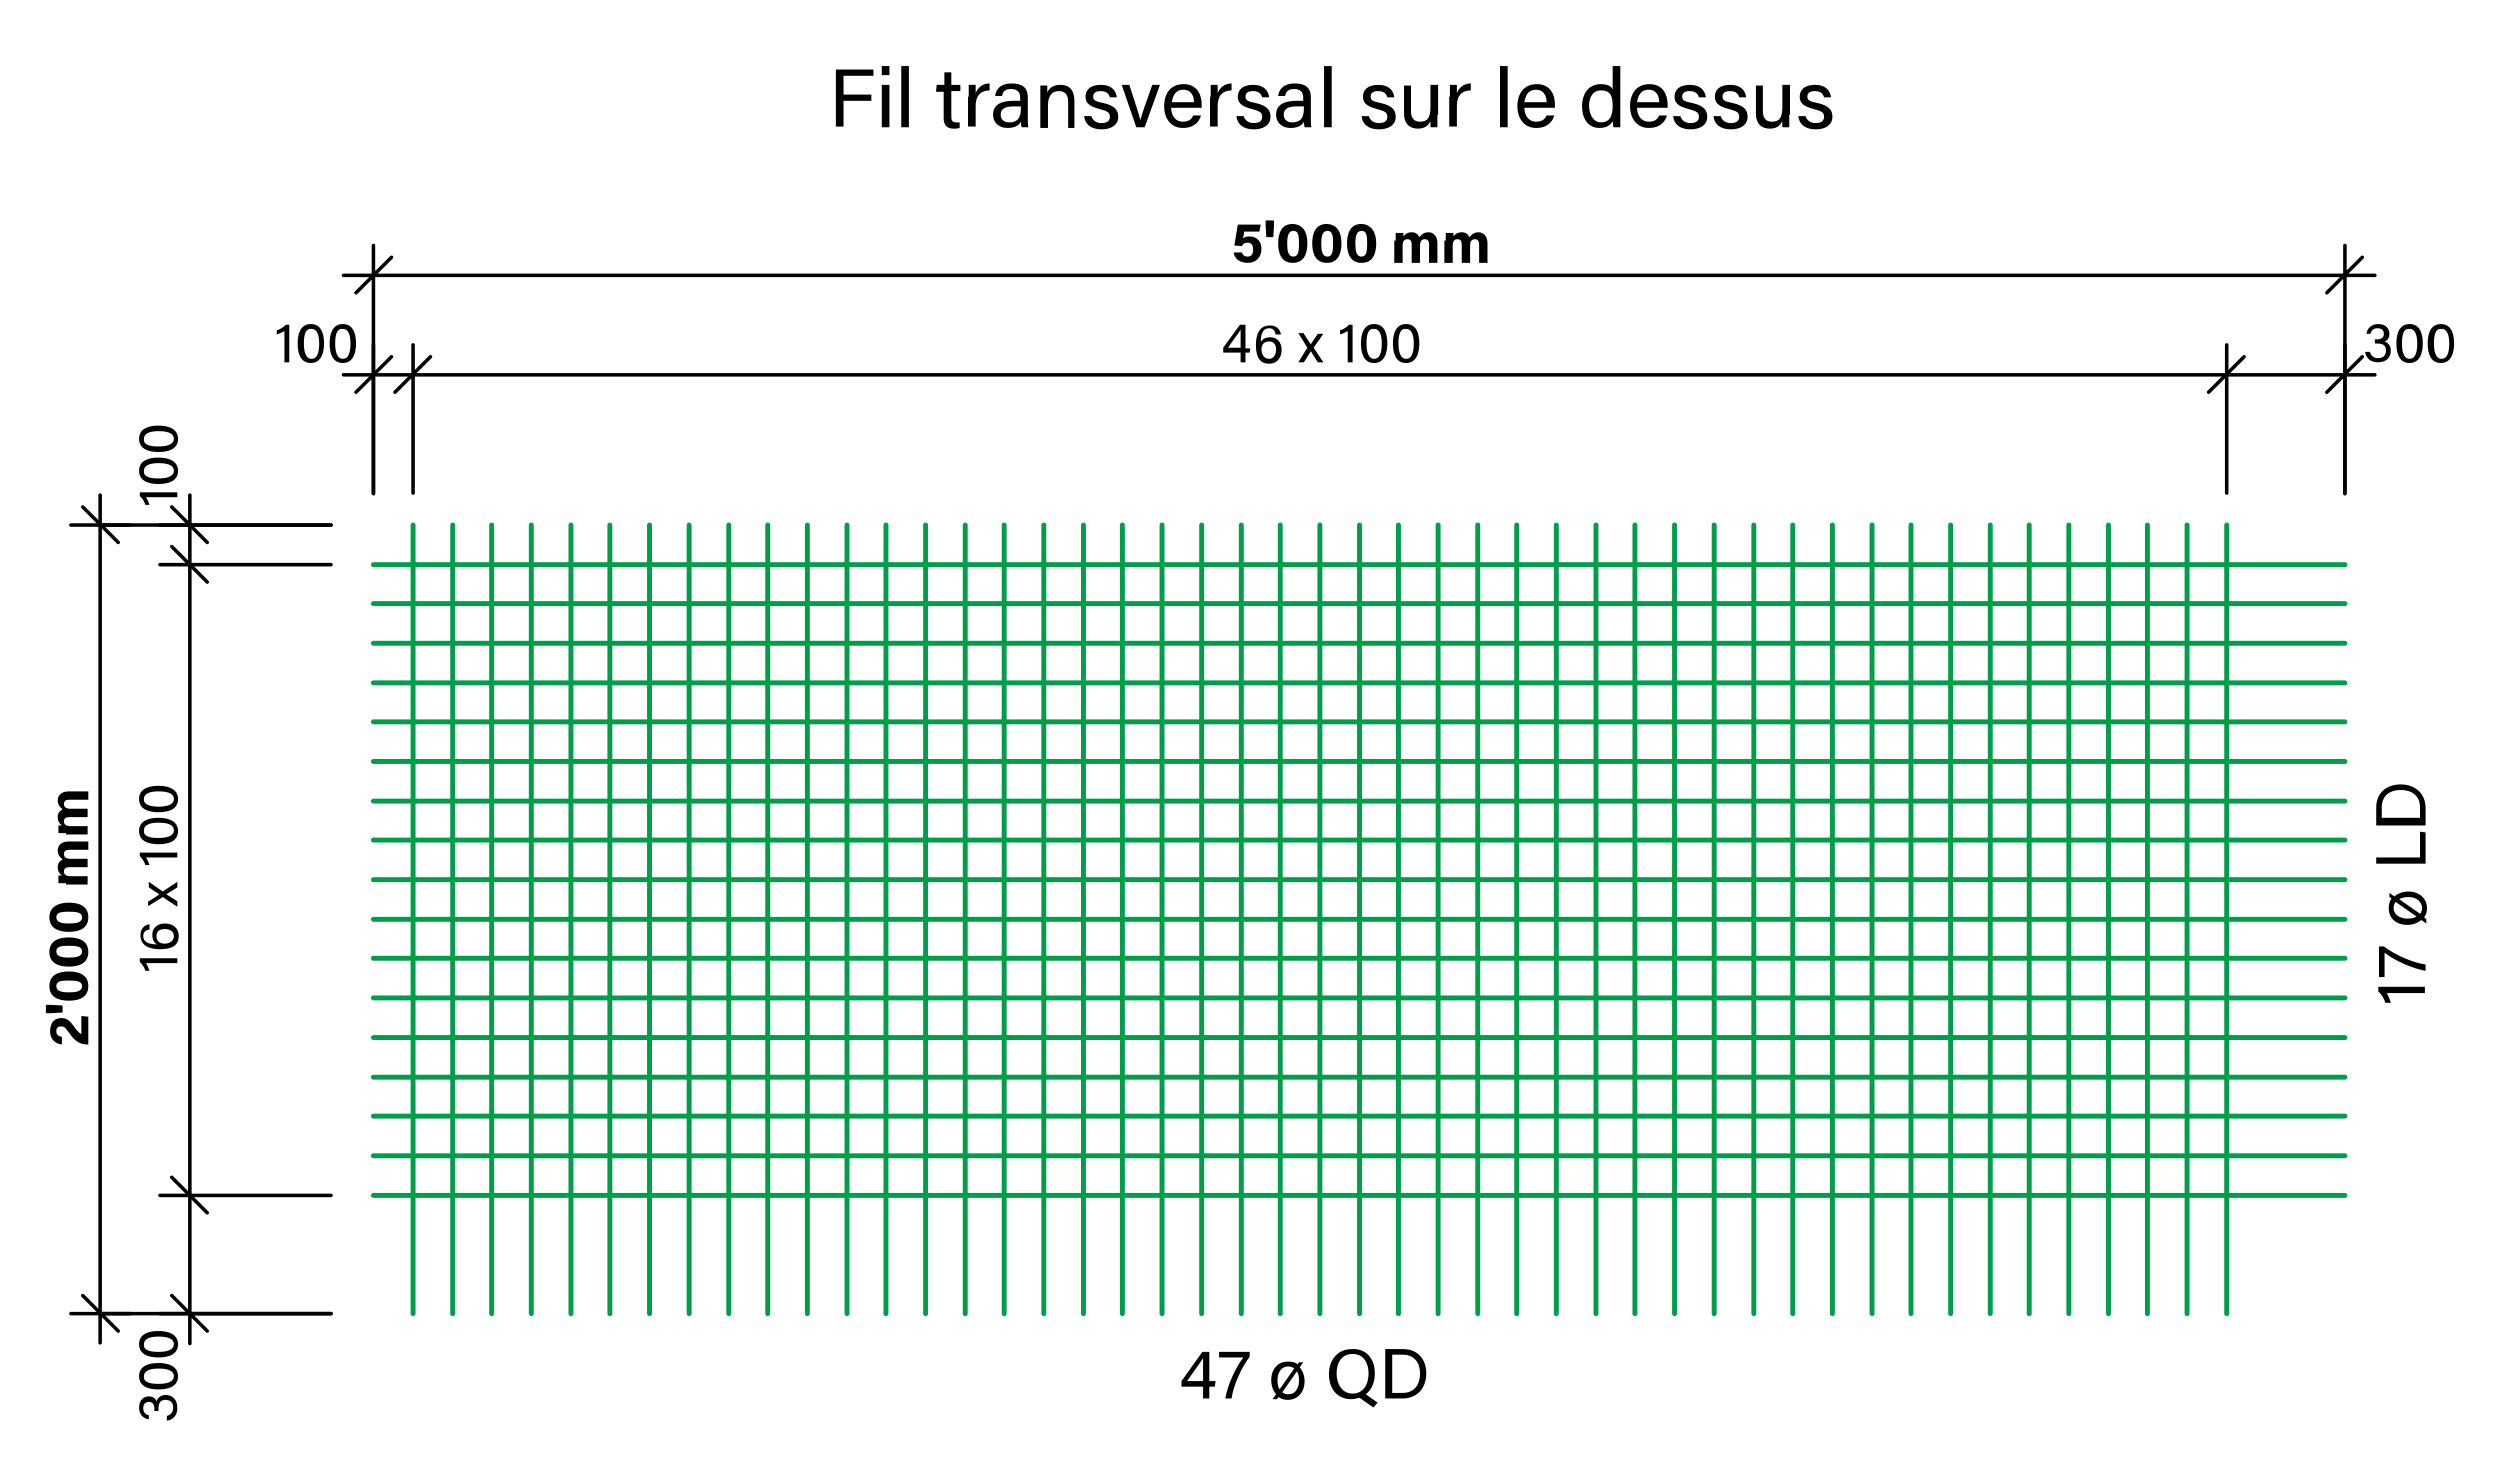 <?xml version="1.0" encoding="utf-8"?>
<!-- Generator: Adobe Illustrator 27.0.0, SVG Export Plug-In . SVG Version: 6.00 Build 0)  -->
<svg version="1.1" id="Ebene_2_00000161622947854906243060000003785776292922147751_"
	 xmlns="http://www.w3.org/2000/svg" xmlns:xlink="http://www.w3.org/1999/xlink" x="0px" y="0px" viewBox="0 0 359.5 211.6"
	 style="enable-background:new 0 0 359.5 211.6;" xml:space="preserve">
<style type="text/css">
	.st0{fill:none;stroke:#009E48;stroke-width:0.709;stroke-linecap:round;stroke-linejoin:round;stroke-miterlimit:10;}
	.st1{fill:none;stroke:#000000;stroke-width:0.51;stroke-linecap:round;stroke-linejoin:round;stroke-miterlimit:10;}
	.st2{enable-background:new    ;}
</style>
<g>
	<path d="M120.2,10h5.4v0.9h-4.3v2.7h4v0.9h-4v3.7h-1.1V10z"/>
	<path d="M126.8,10.8V9.5h1.1v1.3H126.8z M126.8,12.2h1.1v6.1h-1.1V12.2z"/>
	<path d="M129.6,18.3V9.5h1.1v8.8H129.6z"/>
	<path d="M134.7,12.2h1.1v-1.8h1v1.8h1.3v0.9h-1.3v3.6c0,0.6,0.1,0.9,0.7,0.9c0.1,0,0.4,0,0.5,0v0.8c-0.3,0.1-0.6,0.1-0.9,0.1
		c-0.9,0-1.4-0.5-1.4-1.5v-3.8h-1.1L134.7,12.2C134.6,12.2,134.7,12.2,134.7,12.2z"/>
	<path d="M139.3,13.9c0-0.9,0-1.3,0-1.7h1c0,0.2,0,0.6,0,1.2c0.3-0.8,1-1.4,2-1.4v1c-1.2,0-2,0.7-2,2.2v3h-1.1v-4.3
		C139.2,13.9,139.3,13.9,139.3,13.9z"/>
	<path d="M147.8,17c0,0.6,0,1.2,0.1,1.3h-1c0-0.1-0.1-0.4-0.1-0.8c-0.2,0.4-0.7,0.9-1.9,0.9c-1.4,0-2.1-0.9-2.1-1.9
		c0-1.4,1.1-2,2.9-2h1V14c0-0.5-0.2-1.2-1.3-1.2c-1,0-1.2,0.5-1.3,1h-1c0.1-0.8,0.6-1.8,2.4-1.8c1.5,0,2.3,0.6,2.3,2L147.8,17
		L147.8,17z M146.8,15.3h-1c-1.2,0-1.9,0.3-1.9,1.2c0,0.6,0.4,1.1,1.2,1.1c1.5,0,1.7-1,1.7-2.1V15.3z"/>
	<path d="M149.6,13.8c0-0.5,0-1.1,0-1.5h1c0,0.2,0,0.8,0,1c0.2-0.5,0.7-1.1,1.9-1.1s2,0.7,2,2.3v3.9h-0.9v-3.8
		c0-0.9-0.4-1.5-1.3-1.5c-1.2,0-1.6,0.9-1.6,2.1v3.2h-1.1L149.6,13.8L149.6,13.8z"/>
	<path d="M156.9,16.6c0.2,0.7,0.7,1.1,1.5,1.1c0.9,0,1.2-0.4,1.2-0.9c0-0.6-0.3-0.8-1.4-1.1c-1.7-0.4-2.1-1-2.1-1.8
		c0-0.9,0.6-1.7,2.2-1.7c1.6,0,2.2,0.9,2.3,1.8h-1c-0.1-0.4-0.4-0.9-1.3-0.9c-0.9,0-1.1,0.4-1.1,0.8c0,0.5,0.3,0.7,1.4,0.9
		c1.8,0.4,2.2,1.1,2.2,2c0,1.1-0.9,1.8-2.4,1.8c-1.6,0-2.4-0.8-2.5-1.9h1L156.9,16.6L156.9,16.6z"/>
	<path d="M162.4,12.2c0.8,2.5,1.4,4.3,1.6,5.1l0,0c0.1-0.7,0.8-2.5,1.7-5.1h1.1l-2.2,6.1h-1.2l-2.1-6.1
		C161.3,12.2,162.4,12.2,162.4,12.2z"/>
	<path d="M168.4,15.4c0,1.2,0.6,2.1,1.7,2.1c1,0,1.3-0.5,1.5-0.9h1.1c-0.2,0.8-0.9,1.8-2.6,1.8c-1.9,0-2.7-1.6-2.7-3.1
		c0-1.8,0.9-3.2,2.8-3.2c2,0,2.6,1.6,2.6,2.9c0,0.2,0,0.3,0,0.5h-4.4L168.4,15.4L168.4,15.4z M171.7,14.7c0-1-0.5-1.8-1.5-1.8
		c-1.1,0-1.5,0.7-1.7,1.8H171.7z"/>
	<path d="M174.1,13.9c0-0.9,0-1.3,0-1.7h1c0,0.2,0,0.6,0,1.2c0.3-0.8,1-1.4,2-1.4v1c-1.2,0-2,0.7-2,2.2v3H174v-4.3
		C174,13.9,174.1,13.9,174.1,13.9z"/>
	<path d="M178.8,16.6c0.2,0.7,0.7,1.1,1.5,1.1c0.9,0,1.2-0.4,1.2-0.9c0-0.6-0.3-0.8-1.4-1.1c-1.7-0.4-2.1-1-2.1-1.8
		c0-0.9,0.6-1.7,2.2-1.7c1.6,0,2.2,0.9,2.3,1.8h-1c-0.1-0.4-0.4-0.9-1.3-0.9c-0.9,0-1.1,0.4-1.1,0.8c0,0.5,0.3,0.7,1.4,0.9
		c1.8,0.4,2.2,1.1,2.2,2c0,1.1-0.9,1.8-2.4,1.8c-1.6,0-2.4-0.8-2.5-1.9h1L178.8,16.6L178.8,16.6z"/>
	<path d="M188.5,17c0,0.6,0,1.2,0.1,1.3h-1c0-0.1-0.1-0.4-0.1-0.8c-0.2,0.4-0.7,0.9-1.9,0.9c-1.4,0-2.1-0.9-2.1-1.9
		c0-1.4,1.1-2,2.9-2h1V14c0-0.5-0.2-1.2-1.3-1.2c-1,0-1.2,0.5-1.3,1h-1c0.1-0.8,0.6-1.8,2.4-1.8c1.5,0,2.3,0.6,2.3,2L188.5,17
		L188.5,17z M187.5,15.3h-1c-1.2,0-1.9,0.3-1.9,1.2c0,0.6,0.4,1.1,1.2,1.1c1.5,0,1.7-1,1.7-2.1V15.3z"/>
	<path d="M190.4,18.3V9.5h1.1v8.8H190.4z"/>
	<path d="M196.8,16.6c0.2,0.7,0.7,1.1,1.5,1.1c0.9,0,1.2-0.4,1.2-0.9c0-0.6-0.3-0.8-1.4-1.1c-1.7-0.4-2.1-1-2.1-1.8
		c0-0.9,0.6-1.7,2.2-1.7c1.6,0,2.2,0.9,2.3,1.8h-1c-0.1-0.4-0.4-0.9-1.3-0.9c-0.9,0-1.1,0.4-1.1,0.8c0,0.5,0.3,0.7,1.4,0.9
		c1.8,0.4,2.2,1.1,2.2,2c0,1.1-0.9,1.8-2.4,1.8c-1.6,0-2.4-0.8-2.5-1.9h1L196.8,16.6L196.8,16.6z"/>
	<path d="M206.7,16.5c0,0.6,0,1.4,0,1.8h-1c0-0.2,0-0.5,0-0.9c-0.3,0.7-0.9,1.1-1.8,1.1c-1,0-2-0.5-2-2.2v-4h1V16
		c0,0.8,0.3,1.5,1.3,1.5c1.1,0,1.5-0.6,1.5-2.1v-3.2h1.1v4.3H206.7z"/>
	<path d="M208.5,13.9c0-0.9,0-1.3,0-1.7h1c0,0.2,0,0.6,0,1.2c0.3-0.8,1-1.4,2-1.4v1c-1.2,0-2,0.7-2,2.2v3h-1.1v-4.3
		C208.4,13.9,208.5,13.9,208.5,13.9z"/>
	<path d="M215.7,18.3V9.5h1.1v8.8H215.7z"/>
	<path d="M219.2,15.4c0,1.2,0.6,2.1,1.7,2.1c1,0,1.3-0.5,1.5-0.9h1.1c-0.2,0.8-0.9,1.8-2.6,1.8c-1.9,0-2.7-1.6-2.7-3.1
		c0-1.8,0.9-3.2,2.8-3.2c2,0,2.6,1.6,2.6,2.9c0,0.2,0,0.3,0,0.5h-4.4L219.2,15.4L219.2,15.4z M222.4,14.7c0-1-0.5-1.8-1.5-1.8
		c-1.1,0-1.5,0.7-1.7,1.8H222.4z"/>
	<path d="M233,9.5v7.1c0,0.6,0,1.1,0,1.7h-1c0-0.2-0.1-0.6-0.1-0.9c-0.3,0.6-0.9,1-1.9,1c-1.6,0-2.5-1.3-2.5-3.1
		c0-1.9,1-3.2,2.7-3.2c1.1,0,1.6,0.4,1.7,0.8V9.5H233z M230.2,17.6c1.4,0,1.7-1.1,1.7-2.4c0-1.4-0.3-2.2-1.7-2.2
		c-1.1,0-1.7,0.9-1.7,2.3C228.6,16.8,229.3,17.6,230.2,17.6z"/>
	<path d="M235.4,15.4c0,1.2,0.6,2.1,1.7,2.1c1,0,1.3-0.5,1.5-0.9h1.1c-0.2,0.8-0.9,1.8-2.6,1.8c-1.9,0-2.7-1.6-2.7-3.1
		c0-1.8,0.9-3.2,2.8-3.2c2,0,2.6,1.6,2.6,2.9c0,0.2,0,0.3,0,0.5h-4.4L235.4,15.4L235.4,15.4z M238.6,14.7c0-1-0.5-1.8-1.5-1.8
		c-1.1,0-1.5,0.7-1.7,1.8H238.6z"/>
	<path d="M241.6,16.6c0.2,0.7,0.7,1.1,1.5,1.1c0.9,0,1.2-0.4,1.2-0.9c0-0.6-0.3-0.8-1.4-1.1c-1.7-0.4-2.1-1-2.1-1.8
		c0-0.9,0.6-1.7,2.2-1.7c1.6,0,2.2,0.9,2.3,1.8h-1c-0.1-0.4-0.4-0.9-1.3-0.9c-0.9,0-1.1,0.4-1.1,0.8c0,0.5,0.3,0.7,1.4,0.9
		c1.8,0.4,2.2,1.1,2.2,2c0,1.1-0.9,1.8-2.4,1.8c-1.6,0-2.4-0.8-2.5-1.9h1L241.6,16.6L241.6,16.6z"/>
	<path d="M247.4,16.6c0.2,0.7,0.7,1.1,1.5,1.1c0.9,0,1.2-0.4,1.2-0.9c0-0.6-0.3-0.8-1.4-1.1c-1.7-0.4-2.1-1-2.1-1.8
		c0-0.9,0.6-1.7,2.2-1.7c1.6,0,2.2,0.9,2.3,1.8h-1c-0.1-0.4-0.4-0.9-1.3-0.9c-0.9,0-1.1,0.4-1.1,0.8c0,0.5,0.3,0.7,1.4,0.9
		c1.8,0.4,2.2,1.1,2.2,2c0,1.1-0.9,1.8-2.4,1.8c-1.6,0-2.4-0.8-2.5-1.9h1L247.4,16.6L247.4,16.6z"/>
	<path d="M257.3,16.5c0,0.6,0,1.4,0,1.8h-1c0-0.2,0-0.5,0-0.9c-0.3,0.7-0.9,1.1-1.8,1.1c-1,0-2-0.5-2-2.2v-4h1V16
		c0,0.8,0.3,1.5,1.3,1.5c1.1,0,1.5-0.6,1.5-2.1v-3.2h1.1v4.3H257.3z"/>
	<path d="M259.6,16.6c0.2,0.7,0.7,1.1,1.5,1.1c0.9,0,1.2-0.4,1.2-0.9c0-0.6-0.3-0.8-1.4-1.1c-1.7-0.4-2.1-1-2.1-1.8
		c0-0.9,0.6-1.7,2.2-1.7s2.2,0.9,2.3,1.8h-1c-0.1-0.4-0.4-0.9-1.3-0.9s-1.1,0.4-1.1,0.8c0,0.5,0.3,0.7,1.4,0.9
		c1.8,0.4,2.2,1.1,2.2,2c0,1.1-0.9,1.8-2.4,1.8c-1.6,0-2.4-0.8-2.5-1.9h1L259.6,16.6L259.6,16.6z"/>
</g>
<line class="st0" x1="110.4" y1="75.5" x2="110.4" y2="188.9"/>
<line class="st0" x1="104.8" y1="75.5" x2="104.8" y2="188.9"/>
<line class="st0" x1="99.1" y1="75.5" x2="99.1" y2="188.9"/>
<line class="st0" x1="93.4" y1="75.5" x2="93.4" y2="188.9"/>
<line class="st0" x1="87.7" y1="75.5" x2="87.7" y2="188.9"/>
<line class="st0" x1="82.1" y1="75.5" x2="82.1" y2="188.9"/>
<line class="st0" x1="76.4" y1="75.5" x2="76.4" y2="188.9"/>
<line class="st0" x1="70.7" y1="75.5" x2="70.7" y2="188.9"/>
<line class="st0" x1="65.1" y1="75.5" x2="65.1" y2="188.9"/>
<line class="st0" x1="59.4" y1="75.5" x2="59.4" y2="188.9"/>
<path class="st0" d="M53.7,149.2h283.5 M53.7,143.5h283.5 M53.7,137.8h283.5 M53.7,132.2h283.5 M53.7,126.5h283.5 M53.7,120.8h283.5
	 M53.7,115.2h283.5 M53.7,109.5h283.5 M53.7,103.8h283.5 M53.7,98.2h283.5 M53.7,92.5h283.5 M53.7,86.8h283.5 M53.7,81.2h283.5
	 M320.2,75.5v113.4 M314.5,75.5v113.4 M308.8,75.5v113.4 M303.2,75.5v113.4 M297.5,75.5v113.4 M291.8,75.5v113.4 M286.2,75.5v113.4
	 M280.5,75.5v113.4 M274.8,75.5v113.4 M269.2,75.5v113.4 M263.5,75.5v113.4 M257.8,75.5v113.4 M252.2,75.5v113.4 M246.5,75.5v113.4
	 M240.8,75.5v113.4 M235.1,75.5v113.4 M229.5,75.5v113.4 M223.8,75.5v113.4 M218.1,75.5v113.4 M212.5,75.5v113.4 M206.8,75.5v113.4
	 M201.1,75.5v113.4 M195.5,75.5v113.4 M189.8,75.5v113.4 M184.1,75.5v113.4 M178.5,75.5v113.4 M172.8,75.5v113.4 M167.1,75.5v113.4
	 M161.4,75.5v113.4 M155.8,75.5v113.4 M150.1,75.5v113.4 M144.4,75.5v113.4 M138.8,75.5v113.4 M133.1,75.5v113.4 M127.4,75.5v113.4
	 M121.8,75.5v113.4 M116.1,75.5v113.4"/>
<line class="st0" x1="53.7" y1="171.9" x2="337.2" y2="171.9"/>
<line class="st0" x1="53.7" y1="166.2" x2="337.2" y2="166.2"/>
<line class="st0" x1="53.7" y1="160.5" x2="337.2" y2="160.5"/>
<line class="st0" x1="53.7" y1="154.9" x2="337.2" y2="154.9"/>
<line class="st1" x1="14.4" y1="75.5" x2="14.4" y2="71.2"/>
<line class="st1" x1="14.4" y1="188.9" x2="14.4" y2="193.1"/>
<line class="st1" x1="14.4" y1="75.5" x2="47.6" y2="75.5"/>
<line class="st1" x1="14.4" y1="188.9" x2="47.6" y2="188.9"/>
<line class="st1" x1="14.4" y1="75.5" x2="18.7" y2="75.5"/>
<line class="st1" x1="14.4" y1="75.5" x2="10.2" y2="75.5"/>
<line class="st1" x1="14.4" y1="188.9" x2="18.7" y2="188.9"/>
<line class="st1" x1="14.4" y1="188.9" x2="10.2" y2="188.9"/>
<line class="st1" x1="17" y1="78" x2="11.9" y2="72.9"/>
<line class="st1" x1="17" y1="191.4" x2="11.9" y2="186.3"/>
<g>
	<g class="st2">
		<path d="M12.6,150.2L12.6,150.2c-1,0-1.8-0.4-2.6-1.6c-0.6-0.8-0.7-1-1.2-1c-0.5,0-0.7,0.2-0.7,0.7c0,0.5,0.3,0.7,0.8,0.8v1.1
			c-0.9-0.1-1.7-0.7-1.7-1.9c0-1.4,0.8-1.9,1.6-1.9c0.8,0,1.2,0.3,1.9,1.3c0.5,0.7,0.8,0.9,1,1v-2.6l1,0.1V150.2z"/>
		<path d="M9,145.6l-1.7,0.1H6.6v-1.2h0.8l1.6,0.1V145.6z"/>
		<path d="M9.9,139.7c1.5,0,2.8,0.5,2.8,2.1c0,1.6-1.3,2.1-2.8,2.1c-1.5,0-2.8-0.5-2.8-2.1C7.1,140.2,8.4,139.7,9.9,139.7z
			 M9.9,142.7c1,0,1.9-0.1,1.9-0.9c0-0.7-0.8-0.8-1.9-0.8c-1.1,0-1.8,0.1-1.8,0.8C8.1,142.5,8.8,142.7,9.9,142.7z"/>
		<path d="M9.9,134.8c1.5,0,2.8,0.5,2.8,2.1c0,1.6-1.3,2.1-2.8,2.1c-1.5,0-2.8-0.5-2.8-2.1C7.1,135.3,8.4,134.8,9.9,134.8z
			 M9.9,137.7c1,0,1.9-0.1,1.9-0.9c0-0.7-0.8-0.8-1.9-0.8c-1.1,0-1.8,0.1-1.8,0.8C8.1,137.5,8.8,137.7,9.9,137.7z"/>
		<path d="M9.9,129.8c1.5,0,2.8,0.5,2.8,2.1c0,1.6-1.3,2.1-2.8,2.1c-1.5,0-2.8-0.5-2.8-2.1C7.1,130.4,8.4,129.8,9.9,129.8z
			 M9.9,132.8c1,0,1.9-0.1,1.9-0.9c0-0.7-0.8-0.8-1.9-0.8c-1.1,0-1.8,0.1-1.8,0.8C8.1,132.6,8.8,132.8,9.9,132.8z"/>
		<path d="M9.5,127c-0.4,0-0.7,0-1.1,0v-1.1c0.1,0,0.3,0,0.5,0c-0.3-0.2-0.6-0.6-0.6-1.2c0-0.6,0.3-0.9,0.7-1.1
			c-0.3-0.3-0.7-0.6-0.7-1.3c0-0.7,0.5-1.3,1.6-1.3h2.8v1.2H10c-0.4,0-0.8,0.1-0.8,0.6c0,0.5,0.3,0.7,1,0.7h2.4v1.2H10
			c-0.4,0-0.8,0.1-0.8,0.6c0,0.5,0.3,0.7,1,0.7h2.4v1.2H9.5z"/>
		<path d="M9.5,119.8c-0.4,0-0.7,0-1.1,0v-1.1c0.1,0,0.3,0,0.5,0c-0.3-0.2-0.6-0.6-0.6-1.2c0-0.6,0.3-0.9,0.7-1.1
			c-0.3-0.3-0.7-0.6-0.7-1.3c0-0.7,0.5-1.3,1.6-1.3h2.8v1.2H10c-0.4,0-0.8,0.1-0.8,0.6c0,0.5,0.3,0.7,1,0.7h2.4v1.2H10
			c-0.4,0-0.8,0.1-0.8,0.6c0,0.5,0.3,0.7,1,0.7h2.4v1.2H9.5z"/>
	</g>
</g>
<path class="st1" d="M337.2,39.6h4.3 M53.7,39.6h-4.3 M337.2,39.6V71 M53.7,39.6V71 M337.2,39.6v4.3 M337.2,39.6v-4.3 M53.7,39.6
	v4.3 M53.7,39.6v-4.3 M334.6,42.1l5.1-5.1 M51.2,42.1l5.1-5.1 M14.4,188.9V75.5"/>
<g>
	<g class="st2">
		<path d="M181.1,33.3h-2.2c0,0.3-0.1,0.8-0.2,1c0.2-0.2,0.5-0.3,1-0.3c1.1,0,1.7,0.8,1.7,1.8c0,1-0.6,2-2,2c-1.1,0-1.9-0.6-2-1.5
			h1.2c0.1,0.4,0.4,0.6,0.8,0.6c0.6,0,0.8-0.4,0.8-1c0-0.6-0.2-1-0.8-1c-0.5,0-0.7,0.2-0.8,0.5l-1.1-0.1c0.1-0.7,0.4-2.3,0.5-3h3.3
			L181.1,33.3z"/>
		<path d="M182.1,34.2l-0.1-1.7v-0.8h1.2v0.8l-0.1,1.6H182.1z"/>
		<path d="M188,35c0,1.5-0.5,2.8-2.1,2.8c-1.6,0-2.1-1.3-2.1-2.8c0-1.5,0.5-2.8,2.1-2.8C187.5,32.3,188,33.5,188,35z M185.1,35
			c0,1,0.1,1.9,0.9,1.9c0.7,0,0.8-0.8,0.8-1.9c0-1.1-0.1-1.8-0.8-1.8C185.3,33.2,185.1,33.9,185.1,35z"/>
		<path d="M192.9,35c0,1.5-0.5,2.8-2.1,2.8c-1.6,0-2.1-1.3-2.1-2.8c0-1.5,0.5-2.8,2.1-2.8C192.4,32.3,192.9,33.5,192.9,35z M190,35
			c0,1,0.1,1.9,0.9,1.9c0.7,0,0.8-0.8,0.8-1.9c0-1.1-0.1-1.8-0.8-1.8C190.2,33.2,190,33.9,190,35z"/>
		<path d="M197.9,35c0,1.5-0.5,2.8-2.1,2.8c-1.6,0-2.1-1.3-2.1-2.8c0-1.5,0.5-2.8,2.1-2.8C197.3,32.3,197.9,33.5,197.9,35z
			 M194.9,35c0,1,0.1,1.9,0.9,1.9c0.7,0,0.8-0.8,0.8-1.9c0-1.1-0.1-1.8-0.8-1.8C195.1,33.2,194.9,33.9,194.9,35z"/>
		<path d="M200.7,34.6c0-0.4,0-0.7,0-1.1h1.1c0,0.1,0,0.3,0,0.5c0.2-0.3,0.6-0.6,1.2-0.6c0.6,0,0.9,0.3,1.1,0.7
			c0.3-0.3,0.6-0.7,1.3-0.7c0.7,0,1.3,0.5,1.3,1.6v2.8h-1.2v-2.6c0-0.4-0.1-0.8-0.6-0.8c-0.5,0-0.7,0.3-0.7,1v2.4h-1.2v-2.6
			c0-0.4-0.1-0.8-0.6-0.8c-0.5,0-0.7,0.3-0.7,1v2.4h-1.2V34.6z"/>
		<path d="M207.9,34.6c0-0.4,0-0.7,0-1.1h1.1c0,0.1,0,0.3,0,0.5c0.2-0.3,0.6-0.6,1.2-0.6c0.6,0,0.9,0.3,1.1,0.7
			c0.3-0.3,0.6-0.7,1.3-0.7c0.7,0,1.3,0.5,1.3,1.6v2.8h-1.2v-2.6c0-0.4-0.1-0.8-0.6-0.8c-0.5,0-0.7,0.3-0.7,1v2.4h-1.2v-2.6
			c0-0.4-0.1-0.8-0.6-0.8c-0.5,0-0.7,0.3-0.7,1v2.4h-1.2V34.6z"/>
	</g>
</g>
<polyline class="st1" points="53.7,39.6 173.5,39.6 337.2,39.6 "/>
<path class="st1" d="M27.3,75.5v-4.3 M27.3,188.9v4.3 M27.3,75.5h20.3 M27.3,81.2h20.3 M27.3,171.9h20.3 M27.3,188.9h20.3
	 M27.3,75.5h4.3 M27.3,75.5H23 M27.3,81.2h4.3 M27.3,81.2H23 M27.3,171.9h4.3 M27.3,171.9H23 M27.3,188.9h4.3 M27.3,188.9H23
	 M29.8,78l-5.1-5.1 M29.8,83.7l-5.1-5.1 M29.8,174.4l-5.1-5.1 M29.8,191.4l-5.1-5.1"/>
<g>
	<g class="st2">
		<path d="M21.4,204.1c-0.7-0.1-1.4-0.6-1.4-1.7c0-1.1,0.7-1.6,1.4-1.6c0.7,0,1,0.4,1.1,0.7h0c0.2-0.5,0.6-0.9,1.3-0.9
			c0.9,0,1.7,0.5,1.7,1.9c0,1.2-0.8,1.7-1.5,1.8v-0.7c0.5-0.1,0.9-0.5,0.9-1.2c0-0.8-0.5-1.1-1.1-1.1c-0.7,0-1,0.4-1,1.2v0.4h-0.6
			v-0.3c0-0.7-0.3-1-0.8-1c-0.5,0-0.8,0.3-0.8,0.9c0,0.6,0.3,0.9,0.8,1V204.1z"/>
		<path d="M22.8,196c1.3,0,2.8,0.4,2.8,1.9c0,1.5-1.4,1.9-2.8,1.9c-1.4,0-2.8-0.4-2.8-1.9C20,196.4,21.4,196,22.8,196z M22.8,199
			c1,0,2.2-0.2,2.2-1.1s-1.1-1.1-2.2-1.1c-1,0-2.1,0.2-2.1,1.1C20.6,198.8,21.6,199,22.8,199z"/>
		<path d="M22.8,191.4c1.3,0,2.8,0.4,2.8,1.9c0,1.5-1.4,1.9-2.8,1.9c-1.4,0-2.8-0.4-2.8-1.9C20,191.8,21.4,191.4,22.8,191.4z
			 M22.8,194.4c1,0,2.2-0.2,2.2-1.1s-1.1-1.1-2.2-1.1c-1,0-2.1,0.2-2.1,1.1C20.6,194.2,21.6,194.4,22.8,194.4z"/>
	</g>
</g>
<g>
	<g class="st2">
		<path d="M25.5,138.5H21c0.2,0.3,0.4,0.8,0.5,1.1h-0.6c-0.1-0.4-0.4-0.9-0.8-1.3v-0.5h5.4V138.5z"/>
		<path d="M21.3,133.7c-0.4,0.1-0.7,0.4-0.7,0.9c0,0.9,0.8,1.2,2,1.2c-0.4-0.2-0.7-0.6-0.7-1.4c0-1,0.8-1.6,1.8-1.6
			c1.1,0,2,0.6,2,1.8c0,1.5-1.2,1.9-2.7,1.9c-1.5,0-2.8-0.5-2.8-2c0-1.1,0.7-1.5,1.3-1.6V133.7z M23.7,133.6c-0.6,0-1.2,0.2-1.2,1
			c0,0.7,0.4,1.1,1.2,1.1c0.4,0,1.3-0.2,1.3-1.1C25,133.9,24.4,133.6,23.7,133.6z"/>
		<path d="M21.4,129.6c0.9-0.6,1.3-0.8,1.5-1v0c-0.3-0.2-0.8-0.5-1.5-1v-0.8l2,1.4l2.1-1.4v0.8c-0.8,0.5-1.4,0.9-1.6,1v0
			c0.2,0.1,0.8,0.5,1.6,1v0.8l-2.1-1.4l-2.1,1.3V129.6z"/>
		<path d="M25.5,123.3H21c0.2,0.3,0.4,0.8,0.5,1.1h-0.6c-0.1-0.4-0.4-0.9-0.8-1.3v-0.5h5.4V123.3z"/>
		<path d="M22.8,117.6c1.3,0,2.8,0.4,2.8,1.9c0,1.5-1.4,1.9-2.8,1.9c-1.4,0-2.8-0.4-2.8-1.9C20,118,21.4,117.6,22.8,117.6z
			 M22.8,120.5c1,0,2.2-0.2,2.2-1.1s-1.1-1.1-2.2-1.1c-1,0-2.1,0.2-2.1,1.1C20.6,120.3,21.6,120.5,22.8,120.5z"/>
		<path d="M22.8,113c1.3,0,2.8,0.4,2.8,1.9c0,1.5-1.4,1.9-2.8,1.9c-1.4,0-2.8-0.4-2.8-1.9C20,113.4,21.4,113,22.8,113z M22.8,116
			c1,0,2.2-0.2,2.2-1.1s-1.1-1.1-2.2-1.1c-1,0-2.1,0.2-2.1,1.1C20.6,115.7,21.6,116,22.8,116z"/>
	</g>
</g>
<g>
	<g class="st2">
		<path d="M25.5,71.5H21c0.2,0.3,0.4,0.8,0.5,1.1h-0.6c-0.1-0.4-0.4-0.9-0.8-1.3v-0.5h5.4V71.5z"/>
		<path d="M22.8,65.8c1.3,0,2.8,0.4,2.8,1.9c0,1.5-1.4,1.9-2.8,1.9c-1.4,0-2.8-0.4-2.8-1.9C20,66.2,21.4,65.8,22.8,65.8z M22.8,68.8
			c1,0,2.2-0.2,2.2-1.1s-1.1-1.1-2.2-1.1c-1,0-2.1,0.2-2.1,1.1C20.6,68.6,21.6,68.8,22.8,68.8z"/>
		<path d="M22.8,61.2c1.3,0,2.8,0.4,2.8,1.9c0,1.5-1.4,1.9-2.8,1.9c-1.4,0-2.8-0.4-2.8-1.9C20,61.6,21.4,61.2,22.8,61.2z M22.8,64.2
			c1,0,2.2-0.2,2.2-1.1S23.9,62,22.8,62c-1,0-2.1,0.2-2.1,1.1C20.6,64,21.6,64.2,22.8,64.2z"/>
	</g>
</g>
<path class="st1" d="M337.2,53.9h4.3 M53.7,53.9h-4.3 M337.2,53.9v17 M320.2,53.9v17 M59.4,53.9v17 M53.7,53.9v17 M337.2,53.9v4.3
	 M337.2,53.9v-4.3 M320.2,53.9v4.3 M320.2,53.9v-4.3 M59.4,53.9v4.3 M59.4,53.9v-4.3 M53.7,53.9v4.3 M53.7,53.9v-4.3 M334.6,56.4
	l5.1-5.1 M317.6,56.4l5.1-5.1 M56.8,56.4l5.1-5.1 M51.2,56.4l5.1-5.1 M27.3,188.9v-17V81.2v-5.7"/>
<g>
	<g class="st2">
		<path d="M40.9,52.1v-4.5c-0.3,0.2-0.8,0.4-1.1,0.5v-0.6c0.4-0.1,0.9-0.4,1.3-0.8h0.5v5.4H40.9z"/>
		<path d="M46.6,49.4c0,1.3-0.4,2.8-1.9,2.8c-1.5,0-1.9-1.4-1.9-2.8c0-1.4,0.4-2.8,1.9-2.8C46.2,46.6,46.6,48,46.6,49.4z M43.7,49.4
			c0,1,0.2,2.2,1.1,2.2s1.1-1.1,1.1-2.2c0-1-0.2-2.1-1.1-2.1C43.9,47.2,43.7,48.2,43.7,49.4z"/>
		<path d="M51.2,49.4c0,1.3-0.4,2.8-1.9,2.8c-1.5,0-1.9-1.4-1.9-2.8c0-1.4,0.4-2.8,1.9-2.8C50.8,46.6,51.2,48,51.2,49.4z M48.2,49.4
			c0,1,0.2,2.2,1.1,2.2s1.1-1.1,1.1-2.2c0-1-0.2-2.1-1.1-2.1C48.4,47.2,48.2,48.2,48.2,49.4z"/>
	</g>
</g>
<g>
	<g class="st2">
		<path d="M178.4,52.1v-1.4h-2.5v-0.7l2.4-3.3h0.8v3.4h0.7l-0.1,0.6h-0.6v1.4H178.4z M178.4,48.7c0-0.4,0-0.9,0-1.3
			c-0.2,0.4-1.3,1.8-1.8,2.6h1.8V48.7z"/>
		<path d="M183.4,47.9c-0.1-0.4-0.4-0.7-0.9-0.7c-0.9,0-1.2,0.8-1.2,2c0.2-0.4,0.6-0.7,1.4-0.7c1,0,1.6,0.8,1.6,1.8
			c0,1.1-0.6,2-1.8,2c-1.5,0-1.9-1.2-1.9-2.7c0-1.5,0.5-2.8,2-2.8c1.1,0,1.5,0.7,1.6,1.3H183.4z M183.5,50.3c0-0.6-0.2-1.2-1-1.2
			c-0.7,0-1.1,0.4-1.1,1.2c0,0.4,0.2,1.3,1.1,1.3C183.2,51.6,183.5,50.9,183.5,50.3z"/>
		<path d="M187.5,48c0.6,0.9,0.8,1.3,1,1.5h0c0.2-0.3,0.5-0.8,1-1.5h0.8l-1.4,2l1.4,2.1h-0.8c-0.5-0.8-0.9-1.4-1-1.6h0
			c-0.1,0.2-0.5,0.8-1,1.6h-0.8L188,50l-1.3-2.1H187.5z"/>
		<path d="M193.8,52.1v-4.5c-0.3,0.2-0.8,0.4-1.1,0.5v-0.6c0.4-0.1,0.9-0.4,1.3-0.8h0.5v5.4H193.8z"/>
		<path d="M199.5,49.4c0,1.3-0.4,2.8-1.9,2.8c-1.5,0-1.9-1.4-1.9-2.8c0-1.4,0.4-2.8,1.9-2.8C199.1,46.6,199.5,48,199.5,49.4z
			 M196.5,49.4c0,1,0.2,2.2,1.1,2.2s1.1-1.1,1.1-2.2c0-1-0.2-2.1-1.1-2.1C196.7,47.2,196.5,48.2,196.5,49.4z"/>
		<path d="M204.1,49.4c0,1.3-0.4,2.8-1.9,2.8c-1.5,0-1.9-1.4-1.9-2.8c0-1.4,0.4-2.8,1.9-2.8C203.7,46.6,204.1,48,204.1,49.4z
			 M201.1,49.4c0,1,0.2,2.2,1.1,2.2s1.1-1.1,1.1-2.2c0-1-0.2-2.1-1.1-2.1C201.3,47.2,201.1,48.2,201.1,49.4z"/>
	</g>
</g>
<g>
	<g class="st2">
		<path d="M340.3,48c0.1-0.7,0.6-1.4,1.7-1.4c1.1,0,1.6,0.7,1.6,1.4c0,0.7-0.4,1-0.7,1.1v0c0.5,0.2,0.9,0.6,0.9,1.3
			c0,0.9-0.5,1.7-1.9,1.7c-1.2,0-1.7-0.8-1.8-1.5h0.7c0.1,0.5,0.5,0.9,1.2,0.9c0.8,0,1.1-0.5,1.1-1.1c0-0.7-0.4-1-1.2-1h-0.4v-0.6
			h0.3c0.7,0,1-0.3,1-0.8c0-0.5-0.3-0.8-0.9-0.8c-0.6,0-0.9,0.3-1,0.8H340.3z"/>
		<path d="M348.4,49.4c0,1.3-0.4,2.8-1.9,2.8c-1.5,0-1.9-1.4-1.9-2.8c0-1.4,0.4-2.8,1.9-2.8C348,46.6,348.4,48,348.4,49.4z
			 M345.4,49.4c0,1,0.2,2.2,1.1,2.2s1.1-1.1,1.1-2.2c0-1-0.2-2.1-1.1-2.1C345.6,47.2,345.4,48.2,345.4,49.4z"/>
		<path d="M352.9,49.4c0,1.3-0.4,2.8-1.9,2.8c-1.5,0-1.9-1.4-1.9-2.8c0-1.4,0.4-2.8,1.9-2.8C352.5,46.6,352.9,48,352.9,49.4z
			 M350,49.4c0,1,0.2,2.2,1.1,2.2s1.1-1.1,1.1-2.2c0-1-0.2-2.1-1.1-2.1C350.2,47.2,350,48.2,350,49.4z"/>
	</g>
</g>
<polyline class="st1" points="53.7,53.9 59.4,53.9 320.2,53.9 337.2,53.9 "/>
<g>
	<g class="st2">
		<path d="M173,201.1v-1.7h-3.1v-0.8l3-4.2h1v4.2h0.9l-0.1,0.8h-0.8v1.7H173z M173,196.9c0-0.5,0-1.2,0-1.6
			c-0.3,0.5-1.6,2.3-2.3,3.3h2.3V196.9z"/>
		<path d="M179.7,194.4v0.7c-1.2,1.6-2.3,4-2.6,6h-0.9c0.3-1.9,1.5-4.5,2.6-5.9h-3.5v-0.8H179.7z"/>
		<path d="M186.6,196.2l0.2-0.3h0.6l-0.5,0.7c0.4,0.5,0.7,1.2,0.7,2c0,1.6-1,2.7-2.4,2.7c-0.5,0-0.9-0.1-1.3-0.4l-0.3,0.3h-0.6
			l0.5-0.7c-0.4-0.5-0.7-1.2-0.7-2c0-1.7,1-2.7,2.4-2.7C185.8,195.8,186.3,195.9,186.6,196.2z M183.7,198.5c0,0.5,0.1,1,0.3,1.3
			l2.1-3c-0.2-0.2-0.5-0.3-0.9-0.3C184.3,196.5,183.7,197.3,183.7,198.5z M186.8,198.5c0-0.5-0.1-1-0.3-1.3l-2.1,3
			c0.2,0.2,0.5,0.3,0.9,0.3C186.2,200.5,186.8,199.7,186.8,198.5z"/>
		<path d="M197.7,197.5c0,1.2-0.4,2.3-1.3,3l1.7,1.2l-0.6,0.7l-2-1.4c-0.4,0.1-0.8,0.2-1.2,0.2c-2.1,0-3.2-1.6-3.2-3.6
			c0-2,1.2-3.6,3.3-3.6C196.5,193.9,197.7,195.4,197.7,197.5z M192.2,197.5c0,1.5,0.8,2.9,2.3,2.9c1.6,0,2.3-1.4,2.3-2.9
			c0-1.5-0.7-2.8-2.3-2.8C192.9,194.7,192.2,196,192.2,197.5z"/>
		<path d="M199.3,194h2.5c2,0,3.3,1.4,3.3,3.5c0,2.1-1.3,3.6-3.4,3.6h-2.5V194z M200.2,200.3h1.5c1.7,0,2.5-1.2,2.5-2.8
			c0-1.4-0.7-2.7-2.5-2.7h-1.5V200.3z"/>
	</g>
</g>
<g>
	<g class="st2">
		<path d="M348.8,142.8h-5.6c0.2,0.3,0.5,1,0.6,1.4H343c-0.1-0.5-0.5-1.2-1-1.6v-0.7h6.7V142.8z"/>
		<path d="M342.1,136.1h0.7c1.6,1.2,4,2.3,6,2.6v0.9c-1.9-0.3-4.5-1.5-5.9-2.6v3.5h-0.8V136.1z"/>
		<path d="M343.9,129.2l-0.3-0.2v-0.6l0.7,0.5c0.5-0.4,1.2-0.7,2-0.7c1.6,0,2.7,1,2.7,2.4c0,0.5-0.1,0.9-0.4,1.3l0.3,0.3v0.6
			l-0.7-0.5c-0.5,0.4-1.2,0.7-2,0.7c-1.7,0-2.7-1-2.7-2.4C343.5,130,343.7,129.5,343.9,129.2z M346.2,132.1c0.5,0,1-0.1,1.3-0.3
			l-3-2.1c-0.2,0.2-0.3,0.5-0.3,0.9C344.2,131.5,345.1,132.1,346.2,132.1z M346.3,129c-0.5,0-1,0.1-1.3,0.3l3,2.1
			c0.2-0.2,0.3-0.5,0.3-0.9C348.2,129.6,347.5,129,346.3,129z"/>
		<path d="M341.7,124.2v-0.9h6.3v-3.7l0.8,0.1v4.5H341.7z"/>
		<path d="M341.7,118.6v-2.5c0-2,1.4-3.3,3.5-3.3c2.1,0,3.6,1.3,3.6,3.4v2.5H341.7z M348,117.6v-1.5c0-1.7-1.2-2.5-2.8-2.5
			c-1.4,0-2.7,0.7-2.7,2.5v1.5H348z"/>
	</g>
</g>
</svg>

